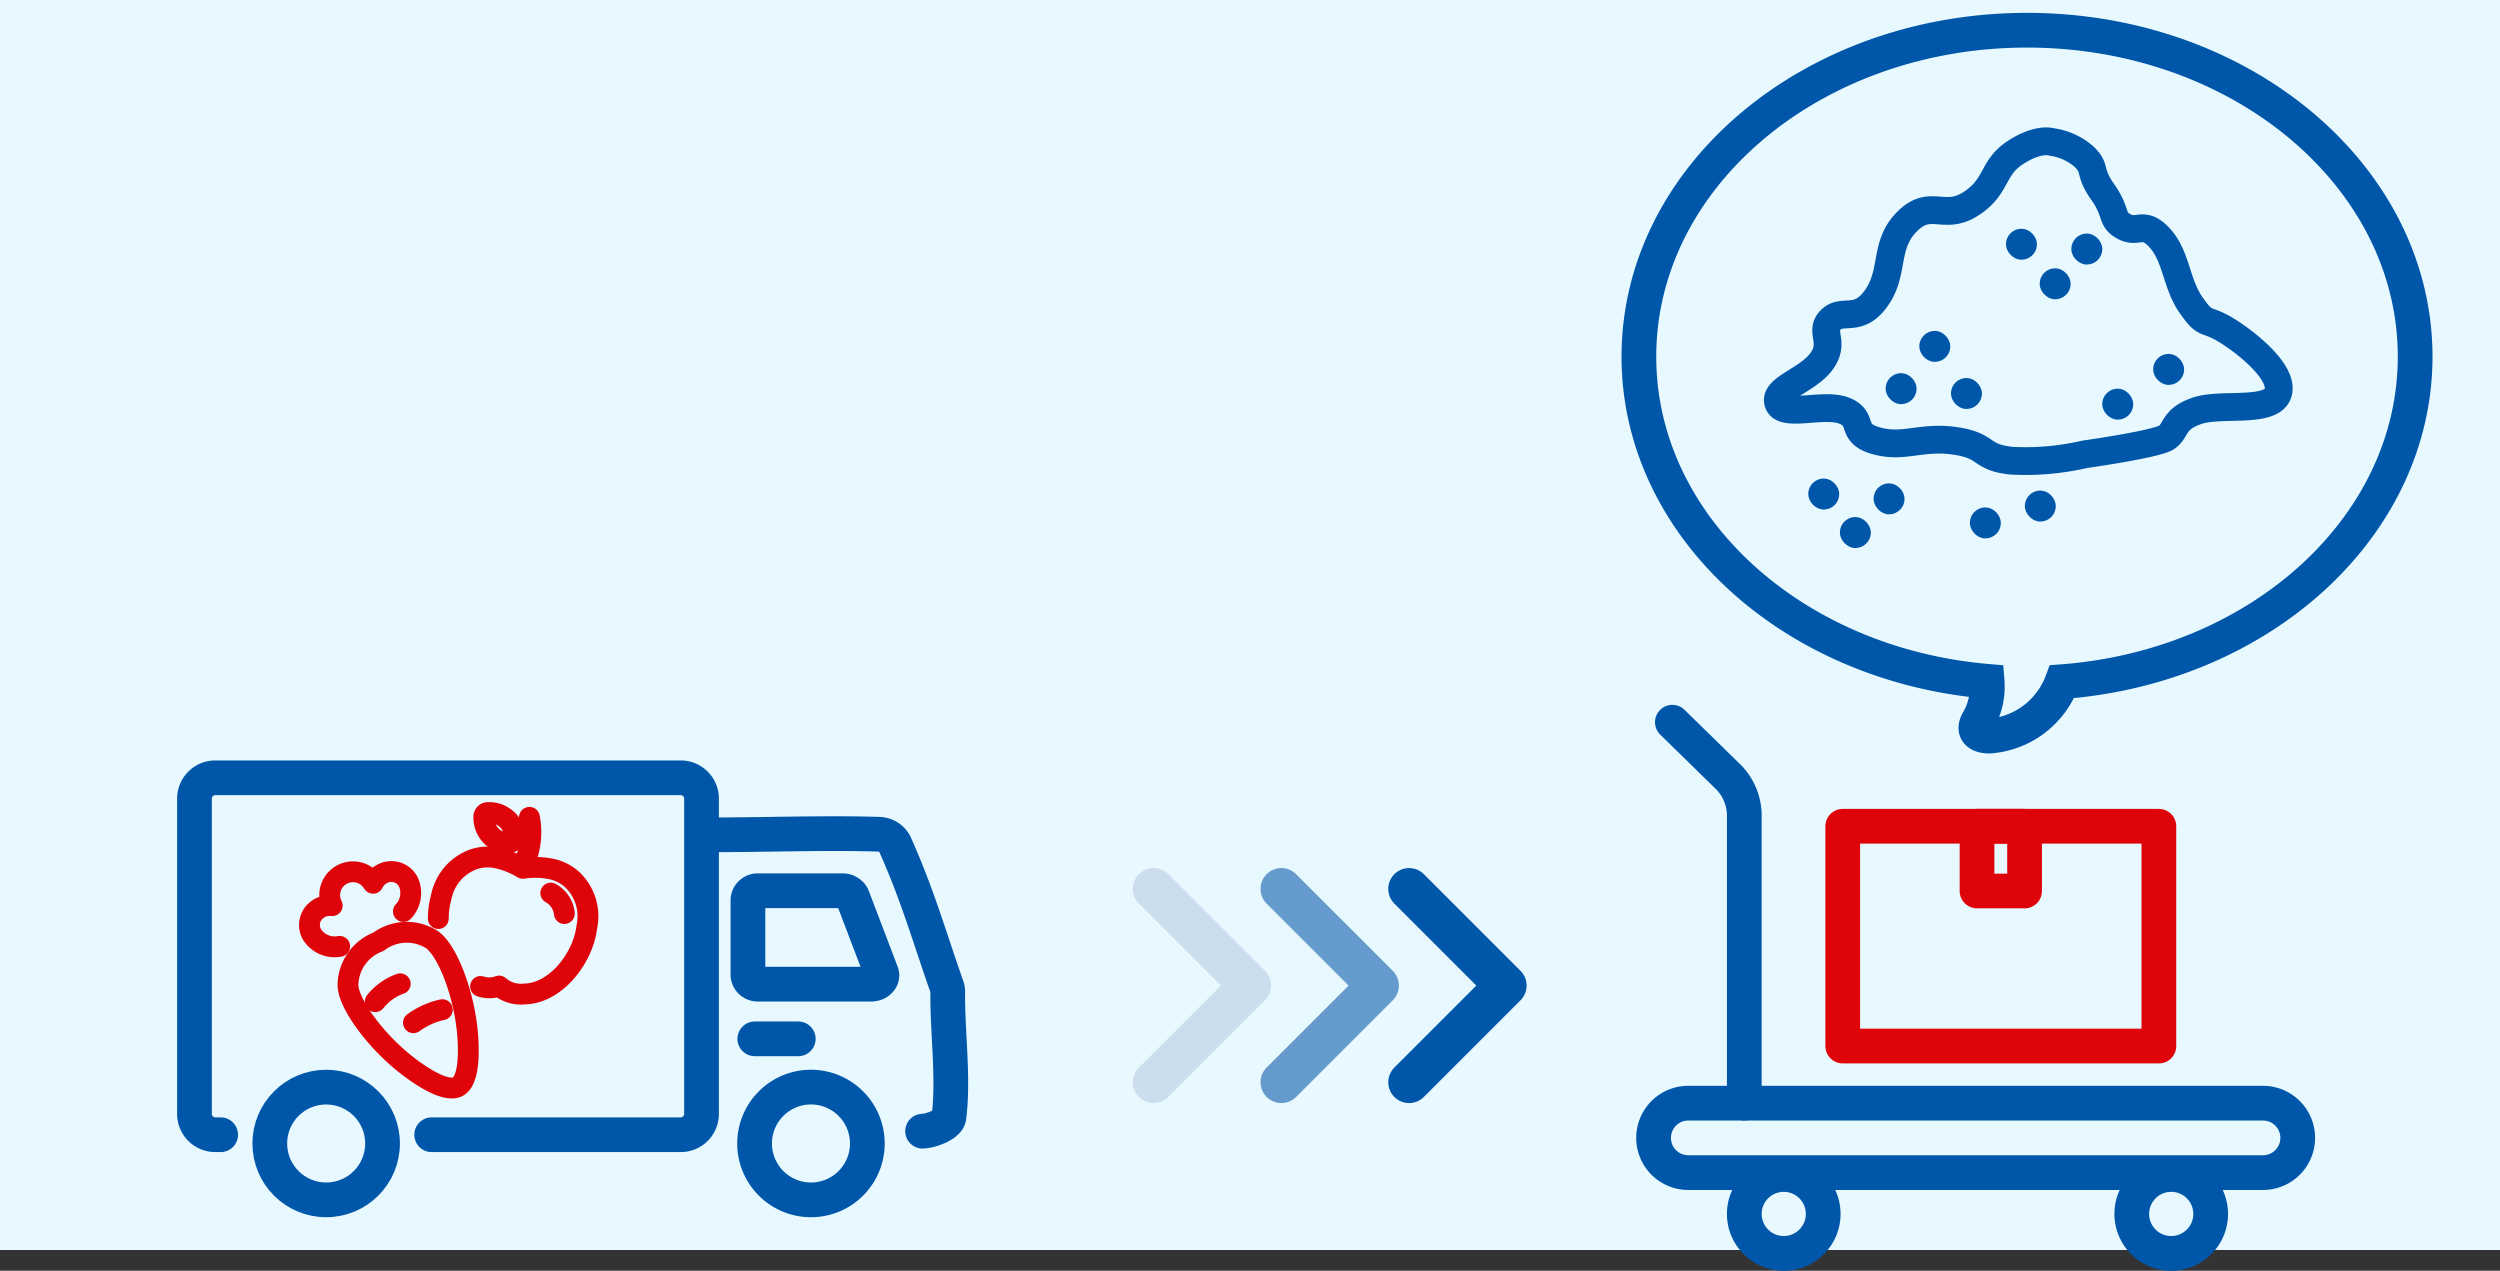 <svg xmlns="http://www.w3.org/2000/svg" width="180" height="91.493" viewBox="0 0 180 91.493">
  <rect x="0" y="0" width="180" height="91.493" fill="#333333" stroke="none"/>
  <g id="image" transform="translate(-785 -4629)">
    <rect id="Rectangle_170" data-name="Rectangle 170" width="180" height="90" transform="translate(785 4629)" fill="#e7f9ff"/>
    <g id="Group_234" data-name="Group 234" transform="translate(3175.693 -117.194)">
      <g id="矢印" transform="translate(-2309.594 4810.194)">
        <path id="Path_452" data-name="Path 452" d="M0,0H9.844V9.844" transform="translate(11.159 0) rotate(45)" fill="none" stroke="#659acc" stroke-linecap="round" stroke-linejoin="round" stroke-width="3"/>
        <path id="Path_454" data-name="Path 454" d="M0,0H9.844V9.844" transform="translate(1.961 0) rotate(45)" fill="none" stroke="#ccdeee" stroke-linecap="round" stroke-linejoin="round" stroke-width="3"/>
        <path id="Path_453" data-name="Path 453" d="M0,0H9.844V9.844" transform="translate(20.356 0) rotate(45)" fill="none" stroke="#0057aa" stroke-linecap="round" stroke-linejoin="round" stroke-width="3"/>
      </g>
      <g id="Group_247" data-name="Group 247" transform="translate(-2376.693 4802.195)">
        <path id="Path_414" data-name="Path 414" d="M3,12.662c3.921.023,8.818-.168,12.739-.038a1.307,1.307,0,0,1,1.125.743c1.649,3.678,2.482,6.687,3.746,10.268a.9.9,0,0,1,.05.3c-.045,2.809.45,6.246.083,9.054-.073.553-1.287.986-1.894,1.012" transform="translate(33.578 -8.557)" fill="none" stroke="#0057aa" stroke-linecap="round" stroke-linejoin="round" stroke-width="2.5"/>
        <path id="Path_415" data-name="Path 415" d="M22.329,22.779l2.081,5.462c.185.413-.187.851-.723.851H15.582a.711.711,0,0,1-.77-.632V23a.711.711,0,0,1,.77-.632h6.024A.779.779,0,0,1,22.329,22.779Z" transform="translate(25.039 -14.234)" fill="none" stroke="#0057aa" stroke-linecap="round" stroke-linejoin="round" stroke-width="2.5"/>
        <path id="Path_416" data-name="Path 416" d="M17.3,60.1a4.059,4.059,0,1,0,4.059-4.059A4.059,4.059,0,0,0,17.3,60.1Z" transform="translate(23.03 -33.77)" fill="none" stroke="#0057aa" stroke-linecap="round" stroke-linejoin="round" stroke-width="2.5"/>
        <path id="Path_417" data-name="Path 417" d="M47.628,28.7h-.385a1.5,1.5,0,0,1-1.5-1.5V4.5a1.5,1.5,0,0,1,1.5-1.5H80.751a1.5,1.5,0,0,1,1.5,1.5V27.2a1.5,1.5,0,0,1-1.5,1.5H62.823" transform="translate(-45.741 -3)" fill="none" stroke="#0057aa" stroke-linecap="round" stroke-linejoin="round" stroke-width="2.5"/>
        <ellipse id="Ellipse_3" data-name="Ellipse 3" cx="4.059" cy="4.059" rx="4.059" ry="4.059" transform="translate(5.425 22.271)" fill="none" stroke="#0057aa" stroke-linecap="round" stroke-linejoin="round" stroke-width="2.5"/>
        <line id="Line_47" data-name="Line 47" x1="3.131" transform="translate(40.345 18.795)" fill="none" stroke="#0057aa" stroke-linecap="round" stroke-linejoin="round" stroke-width="2.5"/>
        <g id="Group_246" data-name="Group 246" transform="translate(8.288 2.502)">
          <path id="Path_436" data-name="Path 436" d="M58.439,62.294a3.385,3.385,0,0,1,2.2-3.1,3.385,3.385,0,0,1,3.8-.181c1.156.736,2.428,4.052,2.629,7.049.162,2.412-.266,3.324-.712,3.568s-1.445.113-3.39-1.322C60.545,66.521,58.437,63.665,58.439,62.294Z" transform="translate(-55.673 -49.893)" fill="none" stroke="#de040a" stroke-linecap="round" stroke-linejoin="round" stroke-width="1.5"/>
          <path id="Path_437" data-name="Path 437" d="M87.269,35.674a1.933,1.933,0,0,1-1.991-.853,1.373,1.373,0,0,1,.389-1.8,1.53,1.53,0,0,1,1.065-.279,1.678,1.678,0,0,1,2.942-1.611,1.529,1.529,0,0,1,.809-.747,1.373,1.373,0,0,1,1.726.642,1.933,1.933,0,0,1-.353,2.137" transform="translate(-85.101 -26.04)" fill="none" stroke="#de040a" stroke-linecap="round" stroke-linejoin="round" stroke-width="1.5"/>
          <path id="Path_438" data-name="Path 438" d="M91.848,82.587a4.029,4.029,0,0,0-1.8,1.286" transform="translate(-85.319 -70.257)" fill="none" stroke="#de040a" stroke-linecap="round" stroke-linejoin="round" stroke-width="1.5"/>
          <path id="Path_439" data-name="Path 439" d="M72.574,94.625a5.5,5.5,0,0,0-2.079.938" transform="translate(-63.015 -80.43)" fill="none" stroke="#de040a" stroke-linecap="round" stroke-linejoin="round" stroke-width="1.5"/>
          <path id="Path_440" data-name="Path 440" d="M29.3,8.675a5.549,5.549,0,0,0,.426-3.44" transform="translate(-13.896 -4.889)" fill="none" stroke="#de040a" stroke-linecap="round" stroke-linejoin="round" stroke-width="1.5"/>
          <path id="Path_441" data-name="Path 441" d="M13.785,40.44a1.9,1.9,0,0,1,.976,1.471" transform="translate(3.583 -34.64)" fill="none" stroke="#de040a" stroke-linecap="round" stroke-linejoin="round" stroke-width="1.5"/>
          <path id="Path_442" data-name="Path 442" d="M37.1,3.307A.3.3,0,0,1,37.4,3a1.9,1.9,0,0,1,1.4.527,1.564,1.564,0,0,1,.473,1.356.294.294,0,0,1-.253.258A1.564,1.564,0,0,1,37.653,4.7,1.9,1.9,0,0,1,37.1,3.307Z" transform="translate(-24.554 -3)" fill="none" stroke="#de040a" stroke-linecap="round" stroke-linejoin="round" stroke-width="1.5"/>
          <path id="Path_443" data-name="Path 443" d="M3,28.122a5.544,5.544,0,0,1,.125-1.188c.028-.123.057-.246.09-.368a3.628,3.628,0,0,1,2.3-2.7,3.214,3.214,0,0,1,1.8-.085,5.956,5.956,0,0,1,1.768.726A5.951,5.951,0,0,1,11,24.529a3.212,3.212,0,0,1,1.624.776A3.628,3.628,0,0,1,13.7,28.683c-.017.125-.037.25-.06.374-.372,2.051-2.228,4.473-4.481,4.5a2.372,2.372,0,0,1-1.781-.575,2.015,2.015,0,0,1-1.335.029" transform="translate(6.27 -20.49)" fill="none" stroke="#de040a" stroke-linecap="round" stroke-linejoin="round" stroke-width="1.5"/>
        </g>
      </g>
      <g id="Group_211" data-name="Group 211" transform="translate(-2271.635 4786.146)">
        <path id="Path_410" data-name="Path 410" d="M18.6,115.758a2.84,2.84,0,1,0,2.839-2.839A2.839,2.839,0,0,0,18.6,115.758Z" transform="translate(15.83 -68.307)" fill="none" stroke="#0057aa" stroke-linecap="round" stroke-linejoin="round" stroke-width="2.5"/>
        <path id="Path_411" data-name="Path 411" d="M88.021,115.758a2.84,2.84,0,1,0,2.839-2.839A2.839,2.839,0,0,0,88.021,115.758Z" transform="translate(-81.489 -68.307)" fill="none" stroke="#0057aa" stroke-linecap="round" stroke-linejoin="round" stroke-width="2.5"/>
        <path id="Path_412" data-name="Path 412" d="M107.329,40.85V20.079a3.96,3.96,0,0,0-1.266-2.827l-3.912-3.827" transform="translate(-100.798 -1.377)" fill="none" stroke="#0057aa" stroke-linecap="round" stroke-linejoin="round" stroke-width="2.5"/>
        <rect id="Rectangle_145" data-name="Rectangle 145" width="22.762" height="15.826" transform="translate(13.619 19.538)" fill="none" stroke="#de040a" stroke-linecap="round" stroke-linejoin="round" stroke-width="2.5"/>
        <rect id="Rectangle_146" data-name="Rectangle 146" width="3.424" height="4.662" transform="translate(23.288 19.538)" fill="none" stroke="#de040a" stroke-linecap="round" stroke-linejoin="round" stroke-width="2.5"/>
        <path id="Path_413" data-name="Path 413" d="M5.5,105.135H46.878a2.5,2.5,0,0,0,0-5H5.5a2.5,2.5,0,0,0,0,5Z" transform="translate(-3 -60.659)" fill="none" stroke="#0057aa" stroke-linecap="round" stroke-linejoin="round" stroke-width="2.5"/>
      </g>
    </g>
    <g id="Group_299" data-name="Group 299" transform="translate(904 4623.754)">
      <g id="Group_302" data-name="Group 302" transform="translate(7.543 15.558)">
        <rect id="Rectangle_153" data-name="Rectangle 153" width="1.733" height="1.733" rx="0.867" transform="translate(20.562 9.254)" fill="#0057aa" stroke="#0057aa" stroke-width="0.5"/>
        <rect id="Rectangle_196" data-name="Rectangle 196" width="1.733" height="1.733" rx="0.867" transform="translate(11.896 13.76)" fill="#0057aa" stroke="#0057aa" stroke-width="0.5"/>
        <rect id="Rectangle_195" data-name="Rectangle 195" width="1.733" height="1.733" rx="0.867" transform="translate(22.841 6.753)" fill="#0057aa" stroke="#0057aa" stroke-width="0.5"/>
        <rect id="Rectangle_198" data-name="Rectangle 198" width="1.733" height="1.733" rx="0.867" transform="translate(14.175 17.152)" fill="#0057aa" stroke="#0057aa" stroke-width="0.5"/>
        <rect id="Rectangle_201" data-name="Rectangle 201" width="1.733" height="1.733" rx="0.867" transform="translate(8.603 24.738)" fill="#0057aa" stroke="#0057aa" stroke-width="0.5"/>
        <rect id="Rectangle_204" data-name="Rectangle 204" width="1.733" height="1.733" rx="0.867" transform="translate(15.536 26.471)" fill="#0057aa" stroke="#0057aa" stroke-width="0.5"/>
        <rect id="Rectangle_205" data-name="Rectangle 205" width="1.733" height="1.733" rx="0.867" transform="translate(19.493 25.258)" fill="#0057aa" stroke="#0057aa" stroke-width="0.5"/>
        <rect id="Rectangle_203" data-name="Rectangle 203" width="1.733" height="1.733" rx="0.867" transform="translate(6.177 27.164)" fill="#0057aa" stroke="#0057aa" stroke-width="0.5"/>
        <rect id="Rectangle_199" data-name="Rectangle 199" width="1.733" height="1.733" rx="0.867" transform="translate(28.733 15.418)" fill="#0057aa" stroke="#0057aa" stroke-width="0.5"/>
        <rect id="Rectangle_194" data-name="Rectangle 194" width="1.733" height="1.733" rx="0.867" transform="translate(18.136 6.406)" fill="#0057aa" stroke="#0057aa" stroke-width="0.5"/>
        <rect id="Rectangle_197" data-name="Rectangle 197" width="1.733" height="1.733" rx="0.867" transform="translate(9.47 16.805)" fill="#0057aa" stroke="#0057aa" stroke-width="0.5"/>
        <rect id="Rectangle_202" data-name="Rectangle 202" width="1.733" height="1.733" rx="0.867" transform="translate(3.899 24.391)" fill="#0057aa" stroke="#0057aa" stroke-width="0.5"/>
        <rect id="Rectangle_200" data-name="Rectangle 200" width="1.733" height="1.733" rx="0.867" transform="translate(25.068 17.92)" fill="#0057aa" stroke="#0057aa" stroke-width="0.5"/>
        <path id="Path_423" data-name="Path 423" d="M23.515.973A4.468,4.468,0,0,0,21.181-.09s-.95-.336-2.64.778-1.258,2.448-3.2,3.685-2.878-.424-4.571,1.264-.889,3.615-2.2,5.488-2.43.738-3.294,1.586.346,1.59-.66,2.984S1.118,17.658,1.5,18.71s3.292-.047,4.762.556.318,1.624,2.31,2.166,3.231-.357,5.659,0,1.725,1.184,4.054,1.426a18.848,18.848,0,0,0,5.261-.458s5.195-.729,5.915-1.225.442-1.335,2.219-1.921S37.143,19.5,37.5,17.9s-2.855-3.969-4.085-4.632-1.2-.16-2.237-1.669-1.021-3.464-2.214-4.77-1.552-.285-2.557-.823-.475-.965-1.55-2.489S24.435,1.874,23.515.973Z" fill="none" stroke="#0057aa" stroke-linejoin="round" stroke-width="2"/>
      </g>
      <path id="Union_6" data-name="Union 6" d="M24.487,49.625a4.943,4.943,0,0,0,.586-2.748C10.988,45.668,0,35.663,0,23.5,0,10.521,12.512,0,27.945,0S55.89,10.521,55.89,23.5c0,12.264-11.17,22.334-25.423,23.405a6.05,6.05,0,0,1-5.221,3.918C24.407,50.824,23.968,50.428,24.487,49.625Z" transform="translate(-1 7.422)" fill="none" stroke="#0057aa" stroke-width="2.5"/>
    </g>
  </g>
</svg>
